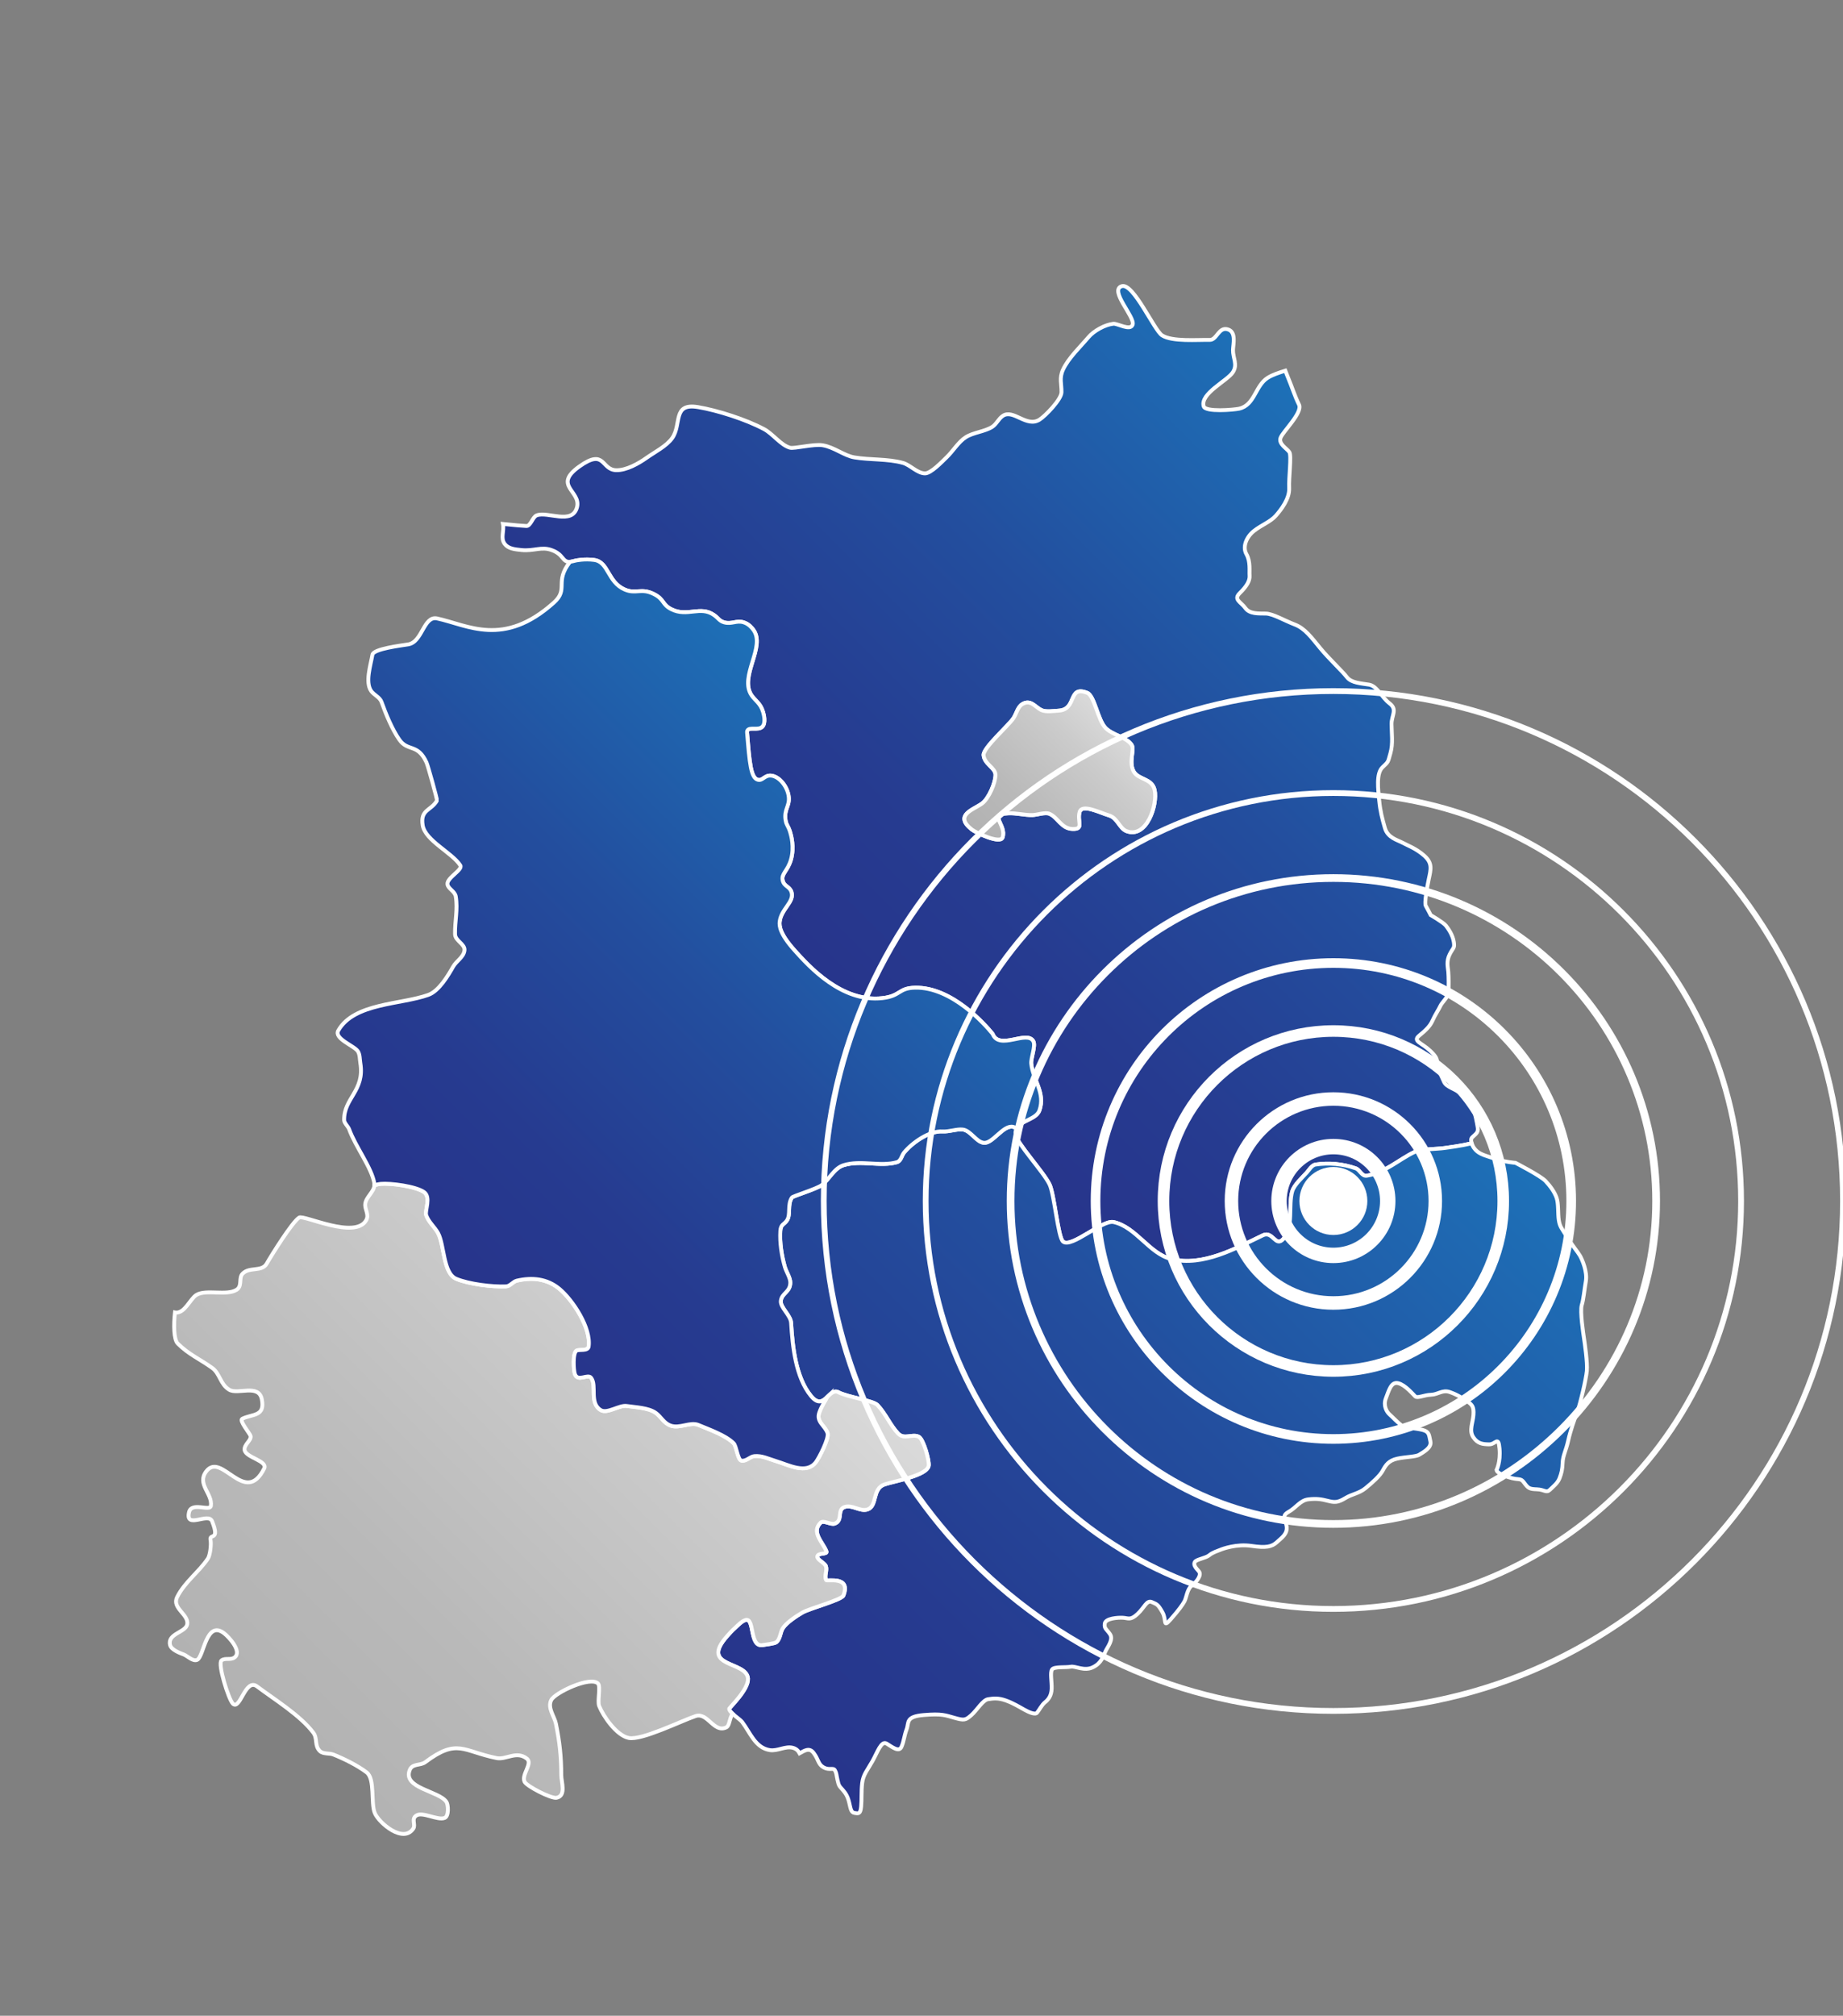 <?xml version="1.0" encoding="utf-8"?>
<!-- Generator: Adobe Illustrator 15.1.0, SVG Export Plug-In . SVG Version: 6.00 Build 0)  -->
<!DOCTYPE svg PUBLIC "-//W3C//DTD SVG 1.1//EN" "http://www.w3.org/Graphics/SVG/1.1/DTD/svg11.dtd">
<svg version="1.1" id="Layer_1" xmlns="http://www.w3.org/2000/svg" xmlns:xlink="http://www.w3.org/1999/xlink" x="0px" y="0px"
	 width="1356.145px" height="1482.374px" viewBox="0 0 1356.145 1482.374" enable-background="new 0 0 1356.145 1482.374"
	 xml:space="preserve">
<rect x="0" y="0" width="1356.145" height="1482.374" fill="#808080" stroke="none"/>
<g>
	<linearGradient id="XMLID_2_" gradientUnits="userSpaceOnUse" x1="1006.365" y1="333.173" x2="604.348" y2="735.19">
		<stop  offset="0" style="stop-color:#1D71B8"/>
		<stop  offset="0.054" style="stop-color:#1E6CB4"/>
		<stop  offset="0.44" style="stop-color:#234E9E"/>
		<stop  offset="0.769" style="stop-color:#263B90"/>
		<stop  offset="1" style="stop-color:#27348B"/>
	</linearGradient>
	<path id="XMLID_611_" fill="url(#XMLID_2_)" stroke="#FFFFFF" stroke-width="2.835" stroke-miterlimit="10" d="M371.414,400.052
		c2.628,3.447,7.281,3.927,12.277,4.443c9.189,0.948,14.727-2.777,22.238,0.041c1.189,0.446,2.502,0.938,4.065,1.976
		c3.979,2.641,4.272,5.288,7.083,6.375c2.057,0.795,3.506,0.001,6.697-0.692c0,0,6.299-1.37,13.434-0.409
		c10.694,1.442,9.742,16.127,22.354,21.706c8.408,3.72,12.071-1.374,21.569,3.37c7.834,3.914,5.877,7.648,12.869,11.167
		c11.857,5.966,21.262-2.87,31.432,4.306c3.275,2.312,3.829,4.308,7.45,5.347c5.535,1.589,8.998-1.709,14.394,0
		c3.876,1.228,6.133,4.21,6.99,5.341c9.514,12.571-10.617,34.336-1.26,48.299c2.627,3.919,6.617,5.791,8.509,12.325
		c0.354,1.225,2.374,8.206-0.766,10.958c-3.053,2.676-9.241-0.176-10.759,2.588c-0.336,0.612-0.293,1.227-0.256,1.676
		c1.826,22.224,2.739,33.336,7.999,34.584c3.56,0.844,4.79-3.455,9.577-3.073c6.17,0.493,12.389,8.291,13.092,15.832
		c0.639,6.84-3.668,9.109-2.348,16.954c0.676,4.018,1.857,3.731,3.397,8.877c0.616,2.059,3.233,10.798,0.571,20.088
		c-2.438,8.503-7.235,10.274-6.097,15.34c1.02,4.534,5.122,4.269,6.484,8.573c2.259,7.14-7.603,12.385-8.691,21.727
		c-0.361,3.102-0.019,8.907,11.093,21.267c10.346,11.509,34.503,38.379,64.498,34.974c13.571-1.541,11.589-7.378,23.94-7.681
		c27.321-0.668,51.823,27.532,56.548,33.212c0.25,0.299,0.455,0.549,0.596,0.721c4.832,12.49,25.394-3.05,29.988,5.492
		c1.873,3.48-1.971,12.415-1.556,16.436c1.259,12.17,10.583,21.497,6.026,34.395c-2.822,7.996-18.643,7.293-17.581,17.569
		c0.656,6.355,20.634,27.666,25.03,36.861c3.627,7.59,6.201,39.023,9.943,42.063c6.18,5.024,28.906-16.225,37.18-14.384
		c16.606,3.693,26.318,23.339,42.52,27.242c23.443,5.645,47.366-7.962,67.32-17.501c7.383-3.533,9.189,9.13,14.994,2.744
		c7.922-8.709,3.489-24.665,6.649-35.186c1.401-4.663,7.192-9.87,10.573-13.589c1.727-1.899,3.771-5.595,6.538-6.014
		c9.679-1.468,20.184-0.517,29.581,2.801c3.116,1.101,4.396,5.975,8.109,5.412c13.025-1.977,23.797-12.004,34.799-17.266
		c5.375-2.569,16.723-2.213,22.848-3.143c2.492-0.377,11.77-1.546,19.512-3.401c-0.557-1.723-0.57-3.347,0.369-4.345
		c2.109-2.238,4.758-3.284,4.146-7.135c-0.613-3.848-2.031-11.151-3.438-14.265c-1.406-3.117-6.582-7.283-9.346-10.715
		c-2.76-3.432-10.153-4.523-12.027-8.756c-1.876-4.23-3.791-7.712-4.649-11.994c-0.857-4.28,0.463-5.169-5.616-10.927
		c-6.075-5.758-12.973-6.965-8.133-10.963c4.842-3.995,8.01-6.838,9.932-11.175c1.924-4.339,4.513-8.017,5.781-10.805
		c1.27-2.789,5.891-6.564,6.007-10.141c0.116-3.579,0.124-11.396-0.202-14.974c-0.325-3.577-1.537-7.59,1.003-12.726
		c2.538-5.135,3.866-4.256,3.05-9.288c-0.819-5.031-3.975-9.567-5.797-11.901c-1.822-2.331-11.166-7.722-11.166-7.722
		s-2.629-5.155-3.655-6.874c-1.023-1.719,0.708-12.689,2.261-19.807c1.554-7.117,2.734-11.573-3.311-16.966
		c-6.045-5.396-12.51-7.652-16.115-9.617c-3.604-1.961-10.859-3.576-12.906-10.823c-2.047-7.249-3.386-12.012-4.182-20.191
		c-0.793-8.177-2.336-19.853,2.372-24.381c4.706-4.525,3.87-3.406,5.9-10.475c2.028-7.068,0.848-14.754,0.796-21.267
		c-0.052-6.51,4.53-10.761-1.41-15.276c-5.945-4.518-9.186-12.803-15.061-13.795c-5.873-0.992-13.066-1.199-16.385-5.543
		c-3.314-4.344-13.239-13.57-19.578-21.253c-6.34-7.686-11.219-14.571-18.732-17.416c-7.51-2.843-16.098-7.963-21.308-8.071
		c-5.212-0.108-11.856,0.473-15.085-4.034c-3.228-4.507-9.043-6.21-4.06-11.076c4.979-4.867,7.45-8.999,7.175-12.733
		c-0.275-3.737,0.795-10.319-2.314-15.816c-3.108-5.494,0.061-12.829,5.602-17.178c5.543-4.347,12.086-6.672,15.973-11.082
		c3.891-4.412,10.232-12.537,9.857-20.334c-0.375-7.797,1.873-23.856,0.15-26.487c-1.725-2.628-8.142-5.929-6.484-10.503
		c1.658-4.577,16.5-18.6,13.567-24.419c-2.931-5.82-5.223-13.19-8.345-20.59c-0.588-1.394-1.164-2.867-1.73-4.368
		c-4.82,1.521-9.516,3.071-12.946,5.231c-9.296,5.861-9.44,20.143-21.081,22.737c-3.708,0.827-24.678,2.657-26.011-1.711
		c-2.868-9.407,17.468-18.824,21.491-25.156c3.631-5.716-0.08-10.461,0.07-16.328c0.107-4.236,2.444-12.896-3.436-15.026
		c-7.121-2.579-8.298,7.777-13.746,7.637c-8.869-0.228-27.416,1.491-35.002-3.329c-5.849-3.716-21.148-38.789-29.643-36.196
		c-9.616,2.933,9.973,22.779,7.957,28.345c-1.744,4.817-11.131-1.075-14.225-0.713c-6.179,0.721-14.263,5.137-18.32,9.952
		c-6.011,7.127-14.749,15.284-18.677,23.841c-2.926,6.368-0.964,10.407-1.124,16.646c-0.135,5.329-11.961,17.444-16.147,20.083
		c-9.606,6.053-19.279-8.017-27.027-2.778c-3.204,2.166-4.598,6.086-7.851,8.135c-5.479,3.453-13.845,4.058-19.301,7.497
		c-5.564,3.504-9.497,10.376-14.278,14.92c-3.138,2.979-11.417,11.865-15.935,11.751c-5.712-0.147-10.762-6.221-16.133-7.712
		c-11.265-3.125-24.099-2.083-35.679-4.042c-7.688-1.3-14.697-7.466-23.394-8.937c-6.513-1.101-20.882,2.685-24.02,1.814
		c-6.768-1.876-12.643-10.25-19.104-13.689c-13.426-7.151-34.178-13.751-48.57-16.186c-19.078-3.228-11.831,12.614-18.998,22.789
		c-4.155,5.9-13.068,10.396-18.783,14.457c-5.912,4.202-14.903,9.345-22.468,9.151c-11.203-0.287-7.991-16.307-27.027-2.778
		c-20.031,14.237,1.559,18.013-1.817,30.177c-3.628,13.087-21.67,2.649-29.678,5.841c-2.996,1.194-4.363,7.879-7.498,7.797
		c-2.215-0.057-9.475-0.679-17.271-1.504C371.148,390.729,368.089,395.692,371.414,400.052z M722.563,590.915
		c4.973-3.579,9.966-15.237,9.945-21.138c-0.021-5.155-8.211-7.877-8.759-14.431c-0.45-5.35,18.411-21.727,22.055-27.294
		c2.155-3.295,3.071-8.254,6.557-10.312c6.058-3.579,9.275,2.179,13.909,4.433c3.29,1.602,9.144,0.638,12.66,0.437
		c13.979-0.801,6.533-18.912,21.1-13.092c5.35,2.137,7.69,19.804,13.415,25.756c5.094,5.295,15.679,6.851,19.347,12.632
		c2.15,3.391-2.427,12.619,1.435,19.47c3.504,6.218,13.443,4.854,15.395,13.615c2.345,10.528-5.766,35.814-20.639,30.234
		c-5.285-1.982-6.585-9.712-13.013-11.602c-6.59-1.936-19.721-8.727-21.527-2.556c-2.055,7.006,3.58,12.878-5.295,12.547
		c-8.25-0.305-10.632-8.458-16.879-11.146c-3.204-1.38-9.177,0.863-12.614,0.925c-6.029,0.111-11.886-1.644-17.94-1.294
		c-14.948,0.855-0.814,8.433-3.98,17.775c-1.703,5.029-19.688-3.538-22.617-5.851C701.77,599.479,715.967,595.665,722.563,590.915z"
		/>
	<linearGradient id="XMLID_3_" gradientUnits="userSpaceOnUse" x1="1059.267" y1="790.518" x2="562.429" y2="1287.356">
		<stop  offset="0" style="stop-color:#1D71B8"/>
		<stop  offset="0.054" style="stop-color:#1E6CB4"/>
		<stop  offset="0.44" style="stop-color:#234E9E"/>
		<stop  offset="0.769" style="stop-color:#263B90"/>
		<stop  offset="1" style="stop-color:#27348B"/>
	</linearGradient>
	<path id="XMLID_610_" fill="url(#XMLID_3_)" stroke="#FFFFFF" stroke-width="2.835" stroke-miterlimit="10" d="M1165.563,984.215
		c-0.504-3.362-3.028-19.951-1.665-24.412c1.362-4.461,1.835-10.798,3.034-17.677c1.196-6.883-2.719-15.954-4.37-18.758
		c-1.65-2.804-4.576-5.998-9.078-13.157c-4.502-7.161-5.705-8.089-6.467-12.935c-0.76-4.846-0.101-12.018-1.621-16.403
		c-1.52-4.385-4.602-8.559-8.15-12.371c-3.549-3.814-22.117-13.364-22.117-13.364s-7.737-0.595-14.025-2.675
		c-6.287-2.078-10.9-3.102-14.18-5.763c-1.816-1.474-3.363-3.768-4.053-5.908c-7.742,1.855-17.02,3.024-19.512,3.401
		c-6.125,0.93-17.473,0.574-22.848,3.143c-11.002,5.262-21.773,15.289-34.799,17.266c-3.714,0.563-4.993-4.311-8.109-5.412
		c-9.397-3.318-19.902-4.27-29.581-2.801c-2.768,0.418-4.812,4.114-6.538,6.014c-3.381,3.719-9.172,8.926-10.573,13.589
		c-3.16,10.521,1.272,26.477-6.649,35.186c-5.805,6.386-7.611-6.277-14.994-2.744c-19.954,9.539-43.877,23.146-67.32,17.501
		c-16.201-3.902-25.913-23.549-42.52-27.242c-8.273-1.84-31,19.409-37.18,14.384c-3.742-3.039-6.316-34.473-9.943-42.063
		c-4.396-9.195-24.374-30.506-25.03-36.861c-0.189-1.833,0.176-3.307,0.892-4.553c-0.844-0.347-1.688-0.662-2.535-0.887
		c-7.257-1.936-15.165,12.482-21.753,11.694c-5.603-0.669-9.621-9.074-15.456-9.771c-4.346-0.52-10.018,1.721-14.775,1.418
		c-9.986-0.633-22.527,8.374-28.431,15.558c-1.772,2.161-2.147,6.164-5.272,7.061c-12.125,3.484-26.605-1.775-39.264,2.223
		c-6.99,2.207-10.492,10.42-16.041,14.63c-3.668,2.778-21.233,8.081-21.91,9.109c-3.574,5.425-0.711,12.364-3.642,16.812
		c-2.031,3.083-4.566,2.701-4.887,7.729c-0.548,8.65,0.961,18.259,3.349,26.58c0.996,3.461,4.043,7.955,3.985,11.508
		c-0.113,7.094-6.259,7.513-6.96,13.384c-0.568,4.758,7.209,10.547,7.549,16.129c1.053,17.246,3.257,40.024,14.69,53.887
		c9.591,11.624,13.1-6.735,20.222-2.789c6.168,3.414,25.431,6.084,28.563,9.317c6.008,6.205,9.562,15.113,15.278,21.016
		c4.574,4.722,10.254-0.069,15.178,2.359c3.502,1.727,7.787,17.388,7.337,21.153c-0.892,7.461-25.572,11.552-32.503,13.903
		c-9.33,3.166-5.092,15.868-12.529,18.391c-5.494,1.863-11.428-3.835-17.041-1.726c-5.673,2.131-0.725,9.99-7.205,12.189
		c-2.791,0.949-8.217-2.721-10.242-0.757c-7.283,7.053,1.688,14.41,4.229,21.171c0.936,2.489-6.475,0.675-6.678,3.861
		c-0.148,2.341,5.483,4.626,6.305,7.047c1.063,3.13-1.238,6.862,0.104,10.19c0.483,1.202,18.548-3.474,12.785,11.317
		c-1.285,3.295-24.756,9.422-30.168,12.552c-4.328,2.505-11.613,7.28-14.338,11.415c-2.036,3.091-1.78,7.717-4.727,10.312
		c-1.297,1.143-8.112,1.791-9.893,2.158c-10.357,2.13-5.962-20.38-12.873-18.397c-2.992,0.86-5.551,3.881-7.766,5.832
		c-2.129,1.874-3.965,3.929-5.852,6.059c-20.584,23.259,14.579,18.038,15.383,31.203c0.498,8.21-13.901,21.453-13.85,22.274
		c0.165,2.734,7.849,7.342,9.57,9.611c5.953,7.849,9.657,19.067,20.444,20.7c5.64,0.854,11.36-3.179,16.829-1.719
		c2.637,0.704,4.025,2.23,4.994,4.042c3.701-2.006,7.154-4.417,10.295-0.32c3.778,4.924,3.172,8.36,7.404,10.707
		c4.23,2.347,7.068-0.134,8.309,2.138c1.244,2.274,0.959,2.895,1.907,7.189c0.951,4.295,1.253,4.285,3.671,7.001
		c2.416,2.719,3.842,5.045,4.922,9.58c1.078,4.533,1.298,7.211,3.996,7.601c2.697,0.388,4.244,0.943,4.771-4.626
		c0.53-5.569,0.028-11.04,0.772-17.349c0.747-6.309,3.748-9.345,7.528-16.066c3.78-6.725,6.519-15.361,10.446-13.005
		c3.926,2.356,9.084,6.683,10.941,2.408c1.858-4.276,1.965-8.061,3.799-12.944c1.836-4.885-0.991-9.307,12.548-10.451
		c13.542-1.146,15.948,0.19,22.769,2.085c6.816,1.895,7.928,1.882,12.283-1.997c4.357-3.879,8.363-11.1,12.332-11.73
		c3.97-0.631,7.5-1.034,13.02,0.928c5.523,1.961,10.203,4.874,13.574,6.745c3.369,1.868,8.021,3.978,9.451,2.254
		c1.432-1.727,3.582-5.885,5.812-7.638c2.23-1.752,4.755-4.6,4.929-10.014c0.17-5.414-1.277-11.886,0.299-14.157
		c1.575-2.274,10.157-1.29,13.7-2c3.544-0.711,9.901,3.527,16.362,0.382c6.461-3.145,7.572-8.224,9.221-11.66
		c1.646-3.435,5.978-8.723,3.391-12.602s-4.386-3.926-3.902-7.823c0.486-3.896,9.712-4.548,13.495-4.308
		c3.784,0.24,5.368,2.104,10.601-2.775c5.234-4.88,6.72-10.431,10.586-8.748c3.866,1.682,4.559,1.77,7.795,7.538
		c3.235,5.766-0.045,12.041,6.058,5.097c6.102-6.944,8.591-10.479,10.073-13.129c1.484-2.646,2.008-9.109,5.309-11.544
		s7.875-7.833,5.238-10.684c-2.639-2.851-4.072-4.903-2.848-6.836c1.225-1.936,7.96-2.724,10.605-4.91
		c2.647-2.189,6.125-3.106,7.994-3.923c1.866-0.814,12.146-4.552,22.949-2.938c10.803,1.612,15.012,0.708,18.758-2.706
		c3.746-3.417,7.943-6.133,7.209-11.611c-0.733-5.481-4.093-7.608,1.497-10.729c5.59-3.118,8.438-8.435,14.418-9.161
		c5.98-0.726,9.671-0.137,14.431,1.086c4.761,1.22,7.338,1.372,12.662-1.907c5.322-3.277,10.061-3.365,15.048-7.42
		c4.985-4.053,10.563-8.983,12.738-13.036c2.173-4.055,4.376-7.298,10.596-8.675c6.224-1.378,13.733-1.274,16.298-2.934
		c2.565-1.659,9.197-4.959,8.109-9.712c-1.091-4.753-0.672-7.175-5.818-8.477c-5.143-1.306-12.652-1.409-15.361-3.296
		c-2.711-1.886-7.037-6.53-8.902-8.135c-1.866-1.605-4.882-6.27-2.688-11.823c2.196-5.557,3.752-12.354,9.014-11.126
		c5.26,1.23,10.903,8.164,12.578,9.728c1.672,1.563,6.474-1.052,11.658-1.212c5.182-0.158,8.329-3.835,13.707-1.998
		c5.375,1.84,9.656,4.554,13.064,6.954c3.408,2.398,4.84,3.792,4.43,9.777c-0.414,5.985-3.386,11.482-0.207,16.356
		s6.879,5.308,11.73,5.398c4.851,0.088,6.789-6.706,7.668,3.179c0.881,9.888-2.238,15.762-2.238,15.762s0.166,2.419,8.666,5.159
		c8.5,2.736,8.75,0.095,11.699,4.132c2.945,4.037,3.804,4.646,9.394,4.822s6.819,2.993,9.599,0.287
		c2.778-2.703,5.676-4.885,7.061-8.503s2.055-6.27,2.242-11.44c0.187-5.169,2.42-8.599,4.125-16.229
		c1.706-7.632,4.463-15.289,6.639-21.034c2.174-5.748,6.461-23.877,7.043-30.111
		C1168.223,1001.959,1166.069,987.575,1165.563,984.215z"/>
	<linearGradient id="XMLID_4_" gradientUnits="userSpaceOnUse" x1="534.539" y1="914.867" x2="181.957" y2="1267.448">
		<stop  offset="0" style="stop-color:#DADADA"/>
		<stop  offset="0.26" style="stop-color:#CBCBCB"/>
		<stop  offset="0.695" style="stop-color:#B9B9B9"/>
		<stop  offset="1" style="stop-color:#B2B2B2"/>
	</linearGradient>
	<path id="XMLID_603_" fill="url(#XMLID_4_)" stroke="#FFFFFF" stroke-width="2.835" stroke-miterlimit="10" d="M130.797,988.037
		c7.926,7.926,16.248,11.417,25.26,17.855c5.896,4.212,5.92,12.089,12.629,16.116c6.365,3.817,21.652-4.538,23.955,6.968
		c2.594,12.974-6.924,10.647-14.372,14.371c-2.551,1.274,5.659,10.883,6.097,12.63c0.819,3.28-5.053,6.27-4.354,10.451
		c0.909,5.469,17.187,7.875,14.372,13.501c-14.137,28.271-31.322-12.966-42.682,2.179c-7.034,9.379,4.766,16.286,3.484,25.259
		c-0.631,4.412-14.322-3.261-16.113,4.792c-2.814,12.669,14.275-0.243,16.984,6.533c6.037,15.088-2.238,8.619-1.135,13.818
		c0.648,3.058-0.305,11.206-1.912,13.617c-6.518,9.776-17.143,17.3-22.647,28.31c-4.114,8.229,8.622,12.723,7.404,20.033
		c-0.997,5.98-14.741,6.805-12.63,15.243c0.892,3.568,7.048,5.855,10.018,6.967c2.692,1.011,6.89,5.481,10.014,3.921
		c4.856-2.427,6.513-29.413,19.6-19.6c3.73,2.799,13.54,13.58,7.839,17.857c-2.926,2.194-6.792,0.086-9.58,2.176
		c-3.138,2.353,5.207,28.726,8.272,31.793c5.433,5.43,9.148-19.16,17.857-12.63c12.682,9.511,31.876,21.306,41.373,33.969
		c3.29,4.389,0.695,9.407,4.792,13.501c2.435,2.435,7.065,1.435,10.015,2.615c8.011,3.202,17.573,7.952,24.389,13.064
		c6.45,4.838,2.956,22.719,6.099,30.051c3.106,7.252,20.89,22.447,28.306,11.322c1.897-2.844-1.676-7.009,2.18-9.58
		c4.59-3.061,15.691,3.827,20.904,1.741c3.226-1.289,2.654-9.735,1.306-11.759c-5.461-8.192-32.421-9.965-27.002-23.518
		c1.948-4.869,7.893-3.088,11.325-5.662c23.828-17.871,27.709-8.045,52.695-3.047c6.84,1.367,14.586-5.668,22.212,0.434
		c4.427,3.543-4.311,11.85-1.741,16.984c1.658,3.324,19.623,12.54,23.518,11.759c7.331-1.465,3.483-11.575,3.483-16.548
		c0-13.942-1.251-24.543-3.921-37.889c-1.08-5.406-6.404-11.578-3.483-17.421c2.739-5.479,28.836-17.763,34.405-12.196
		c2.174,2.177-0.548,13.002,0.871,16.551c3.026,7.569,12.782,21.719,21.775,23.518c9.564,1.912,38.858-12.663,49.212-16.113
		c8.927-2.975,13.443,12.875,22.646,8.274c2.442-1.221,2.167-6.791,4.608-9.94c-1.437-1.312-2.529-2.579-2.59-3.591
		c-0.052-0.821,14.348-14.064,13.85-22.274c-0.804-13.165-35.967-7.944-15.383-31.203c1.887-2.13,3.723-4.185,5.852-6.059
		c2.215-1.951,4.773-4.972,7.766-5.832c6.911-1.982,2.516,20.527,12.873,18.397c1.78-0.367,8.596-1.016,9.893-2.158
		c2.946-2.595,2.69-7.221,4.727-10.312c2.725-4.135,10.01-8.91,14.338-11.415c5.412-3.13,28.883-9.257,30.168-12.552
		c5.763-14.791-12.302-10.115-12.785-11.317c-1.342-3.328,0.959-7.061-0.104-10.19c-0.821-2.421-6.453-4.706-6.305-7.047
		c0.203-3.187,7.613-1.372,6.678-3.861c-2.541-6.761-11.512-14.118-4.229-21.171c2.025-1.964,7.451,1.706,10.242,0.757
		c6.48-2.199,1.532-10.059,7.205-12.189c5.613-2.109,11.547,3.589,17.041,1.726c7.438-2.522,3.199-15.225,12.529-18.391
		c6.931-2.352,31.611-6.442,32.503-13.903c0.45-3.766-3.835-19.427-7.337-21.153c-4.924-2.429-10.604,2.362-15.178-2.359
		c-5.717-5.902-9.271-14.811-15.278-21.016c-3.133-3.233-22.396-5.903-28.563-9.317c-3.234-1.792-5.725,1.016-8.377,3.526
		c-1.678,3.229-3.951,6.284-5.764,11.285c-2.533,6.993,4.24,9.66,6.045,15.225c1.237,3.819-6.324,18.413-8.599,21.356
		c-7.103,9.203-19.812,2.055-29.674-0.912c-5.152-1.548-10.056-4.07-15.563-3.545c-3.237,0.307-5.892,3.876-9.447,3.339
		c-2.861-0.432-3.631-10.583-5.815-12.804c-5.727-5.822-18.181-10.218-25.985-13.472c-5.926-2.474-13.757,2.887-20.347,0.499
		c-5.257-1.905-7.009-6.552-11.095-9.431c-5.35-3.768-14.879-4.039-21.303-5.011c-5.368-0.814-14.25,5.854-18.953,3.093
		c-8.779-5.15-2.779-17.819-7.141-23.737c-2.502-3.396-9.971,3.445-12.064-3.018c-0.824-2.541-1.731-15.4,1.391-17.08
		c1.783-0.959,8.265,0.542,8.779-2.846c2.059-13.612-11.648-34.413-21.577-42.618c-8.976-7.415-19.931-8.593-31.3-5.929
		c-2.738,0.643-4.928,4.055-7.789,4.189c-10.185,0.481-27.375-1.656-36.723-5.556c-9.783-4.081-8.627-24.755-13.398-33.627
		c-2.424-4.513-7.08-8.169-8.727-13.248c-1.07-3.297,3.719-13.183-1.61-16.938c-6.011-4.236-24.596-6.709-31.886-6.017
		c-1.357,0.129-2.927,0.515-4.6,0.981c-0.256,4.897-6.15,8.677-6.743,13.67c-0.504,4.241,3.089,7.869,0.68,12.107
		c-8.151,14.343-45.833-4.164-49.325-1.957c-5.104,3.233-20.295,27.583-23.833,33.811c-3.623,6.378-12.738,2.143-17.813,7.461
		c-3.055,3.205,0.012,9.038-4.412,11.839c-7.275,4.605-22.626-0.6-29.629,3.833c-4.607,2.918-8.555,13.684-15.339,12.88
		c-0.128-0.015-0.247-0.05-0.37-0.077C127.688,974.425,127.854,985.094,130.797,988.037z"/>
	<linearGradient id="XMLID_5_" gradientUnits="userSpaceOnUse" x1="653.477" y1="561.931" x2="304.884" y2="910.524">
		<stop  offset="0" style="stop-color:#1D71B8"/>
		<stop  offset="0.054" style="stop-color:#1E6CB4"/>
		<stop  offset="0.44" style="stop-color:#234E9E"/>
		<stop  offset="0.769" style="stop-color:#263B90"/>
		<stop  offset="1" style="stop-color:#27348B"/>
	</linearGradient>
	<path id="XMLID_602_" fill="url(#XMLID_5_)" stroke="#FFFFFF" stroke-width="2.835" stroke-miterlimit="10" d="M311.999,876.618
		c5.329,3.755,0.54,13.641,1.61,16.938c1.646,5.078,6.303,8.735,8.727,13.248c4.771,8.872,3.615,29.547,13.398,33.627
		c9.348,3.9,26.538,6.037,36.723,5.556c2.861-0.134,5.051-3.546,7.789-4.189c11.369-2.665,22.324-1.486,31.3,5.929
		c9.929,8.205,23.636,29.006,21.577,42.618c-0.515,3.388-6.996,1.887-8.779,2.846c-3.122,1.68-2.215,14.54-1.391,17.08
		c2.094,6.463,9.563-0.377,12.064,3.018c4.361,5.918-1.639,18.587,7.141,23.737c4.703,2.761,13.585-3.907,18.953-3.093
		c6.424,0.972,15.953,1.243,21.303,5.011c4.086,2.879,5.838,7.525,11.095,9.431c6.59,2.388,14.421-2.973,20.347-0.499
		c7.805,3.254,20.259,7.649,25.985,13.472c2.185,2.221,2.954,12.372,5.815,12.804c3.556,0.537,6.21-3.032,9.447-3.339
		c5.508-0.525,10.411,1.997,15.563,3.545c9.862,2.967,22.571,10.115,29.674,0.912c2.274-2.943,9.836-17.537,8.599-21.356
		c-1.805-5.564-8.578-8.231-6.045-15.225c1.813-5.001,4.086-8.057,5.764-11.285c-3.188,3.019-6.609,5.607-11.845-0.737
		c-11.434-13.862-13.638-36.641-14.69-53.887c-0.34-5.582-8.117-11.371-7.549-16.129c0.701-5.872,6.847-6.29,6.96-13.384
		c0.058-3.553-2.989-8.047-3.985-11.508c-2.388-8.321-3.896-17.93-3.349-26.58c0.32-5.029,2.855-4.646,4.887-7.729
		c2.931-4.448,0.067-11.387,3.642-16.812c0.677-1.028,18.242-6.332,21.91-9.109c5.549-4.21,9.051-12.423,16.041-14.63
		c12.658-3.998,27.139,1.261,39.264-2.223c3.125-0.896,3.5-4.9,5.272-7.061c5.903-7.184,18.444-16.191,28.431-15.558
		c4.758,0.302,10.43-1.938,14.775-1.418c5.835,0.697,9.854,9.102,15.456,9.771c6.588,0.789,14.496-13.629,21.753-11.694
		c0.847,0.226,1.691,0.54,2.535,0.887c3.297-5.738,14.371-6.447,16.689-13.016c4.557-12.898-4.768-22.225-6.026-34.395
		c-0.415-4.021,3.429-12.956,1.556-16.436c-4.595-8.542-25.156,6.998-29.988-5.492c-0.141-0.172-0.346-0.422-0.596-0.721
		c-4.725-5.68-29.227-33.88-56.548-33.212c-12.352,0.302-10.369,6.14-23.94,7.681c-29.995,3.405-54.152-23.465-64.498-34.974
		c-11.111-12.359-11.454-18.165-11.093-21.267c1.089-9.341,10.95-14.587,8.691-21.727c-1.362-4.304-5.465-4.039-6.484-8.573
		c-1.139-5.066,3.659-6.837,6.097-15.34c2.662-9.29,0.045-18.03-0.571-20.088c-1.54-5.146-2.722-4.859-3.397-8.877
		c-1.32-7.844,2.986-10.113,2.348-16.954c-0.703-7.541-6.922-15.339-13.092-15.832c-4.787-0.382-6.018,3.917-9.577,3.073
		c-5.26-1.248-6.173-12.36-7.999-34.584c-0.037-0.449-0.08-1.063,0.256-1.676c1.518-2.765,7.706,0.087,10.759-2.588
		c3.14-2.752,1.12-9.732,0.766-10.958c-1.892-6.534-5.882-8.406-8.509-12.325c-9.357-13.962,10.773-35.728,1.26-48.299
		c-0.857-1.131-3.114-4.114-6.99-5.341c-5.396-1.71-8.858,1.588-14.394,0c-3.621-1.04-4.175-3.036-7.45-5.347
		c-10.17-7.176-19.574,1.661-31.432-4.306c-6.992-3.519-5.035-7.253-12.869-11.167c-9.498-4.744-13.161,0.35-21.569-3.37
		c-12.612-5.579-11.66-20.264-22.354-21.706c-7.135-0.961-13.434,0.409-13.434,0.409c-1.888,0.41-3.162,0.848-4.317,0.979
		c-11.771,14.922-0.681,19.936-11.918,30c-37.075,33.199-63.203,16.561-85.899,11.629c-9.99-2.171-10.73,17.311-21.199,19.06
		c-4.904,0.819-25.627,3.259-26.387,7.59c-1.382,7.885-5.465,20.266-0.955,26.693c2.052,2.926,6.362,4.538,7.621,8.03
		c3.179,8.836,7.799,20.181,13.175,27.847c6.249,8.903,13.454,2.514,19.954,16.733c1,2.189,8.031,27.397,7.703,27.973
		c-4.289,7.552-12.486,6.443-10.516,18.24c1.875,11.203,21.814,20.179,27.684,29.454c2.039,3.223-10.23,9.211-9.445,13.914
		c0.574,3.419,5.439,5.045,6.078,8.849c1.629,9.743-0.738,18.276-0.514,27.779c0.121,5.102,7.5,7.192,6.934,11.961
		c-0.595,5.008-5.9,7.67-8.319,11.929c-3.778,6.647-10.446,17.954-18.278,20.771c-20.053,7.218-54.688,5.859-66.254,26.215
		c-3.402,5.991,11.848,11.198,14.445,15.3c1.521,2.403,1.317,5.869,1.768,8.562c3.434,20.535-12.292,25.836-11.904,42.127
		c0.047,1.995,2.962,4.582,3.676,6.562c4.641,12.894,16.606,28.245,18.547,39.841c0.077,0.461,0.084,0.909,0.061,1.351
		c1.673-0.466,3.242-0.853,4.6-0.981C287.403,869.909,305.988,872.382,311.999,876.618z"/>
	<linearGradient id="XMLID_6_" gradientUnits="userSpaceOnUse" x1="825.345" y1="534.391" x2="732.268" y2="627.468">
		<stop  offset="0" style="stop-color:#DADADA"/>
		<stop  offset="0.26" style="stop-color:#CBCBCB"/>
		<stop  offset="0.695" style="stop-color:#B9B9B9"/>
		<stop  offset="1" style="stop-color:#B2B2B2"/>
	</linearGradient>
	<path id="XMLID_596_" fill="url(#XMLID_6_)" stroke="#FFFFFF" stroke-width="2.835" stroke-miterlimit="10" d="M834.226,567.376
		c-3.861-6.851,0.716-16.08-1.435-19.47c-3.668-5.781-14.253-7.337-19.347-12.632c-5.725-5.952-8.065-23.619-13.415-25.756
		c-14.566-5.82-7.12,12.291-21.1,13.092c-3.517,0.202-9.37,1.166-12.66-0.437c-4.634-2.254-7.852-8.012-13.909-4.433
		c-3.485,2.058-4.401,7.017-6.557,10.312c-3.644,5.567-22.505,21.944-22.055,27.294c0.548,6.554,8.737,9.275,8.759,14.431
		c0.021,5.9-4.973,17.559-9.945,21.138c-6.596,4.75-20.793,8.564-7.447,19.108c2.93,2.313,20.914,10.88,22.617,5.851
		c3.166-9.342-10.968-16.919,3.98-17.775c6.055-0.349,11.911,1.406,17.94,1.294c3.438-0.062,9.41-2.305,12.614-0.925
		c6.247,2.688,8.629,10.842,16.879,11.146c8.875,0.331,3.24-5.541,5.295-12.547c1.807-6.171,14.938,0.62,21.527,2.556
		c6.428,1.89,7.728,9.619,13.013,11.602c14.873,5.58,22.983-19.706,20.639-30.234C847.669,572.229,837.729,573.594,834.226,567.376z
		"/>
	<circle fill="#FFFFFF" cx="981.145" cy="883.196" r="25"/>
	<circle fill="none" stroke="#FFFFFF" stroke-width="11.339" stroke-miterlimit="10" cx="981.144" cy="883.196" r="40"/>
	<path fill="none" stroke="#FFFFFF" stroke-width="7.087" stroke-miterlimit="10" d="M1156.145,883.196
		c0,96.646-78.354,175-175,175c-96.65,0-175-78.354-175-175c0-96.65,78.35-175,175-175
		C1077.791,708.196,1156.145,786.546,1156.145,883.196z"/>
	<path fill="none" stroke="#FFFFFF" stroke-width="5.669" stroke-miterlimit="10" d="M1218.645,883.196
		c0,131.163-106.337,237.5-237.5,237.5c-131.17,0-237.5-106.337-237.5-237.5c0-131.168,106.33-237.5,237.5-237.5
		C1112.308,645.696,1218.645,752.028,1218.645,883.196z"/>
	<path fill="none" stroke="#FFFFFF" stroke-width="4.252" stroke-miterlimit="10" d="M1281.144,883.196
		c0,165.68-134.319,300-300,300c-165.686,0-300-134.32-300-300c0-165.685,134.314-300,300-300
		C1146.824,583.196,1281.144,717.511,1281.144,883.196z"/>
	<path fill="none" stroke="#FFFFFF" stroke-width="4.252" stroke-miterlimit="10" d="M1356.145,883.196c0,207.1-167.9,375-375,375
		c-207.105,0-375-167.9-375-375c0-207.107,167.895-375,375-375C1188.244,508.196,1356.145,676.089,1356.145,883.196z"/>
	<circle fill="none" stroke="#FFFFFF" stroke-width="8.504" stroke-miterlimit="10" cx="981.145" cy="883.196" r="125"/>
	<circle fill="none" stroke="#FFFFFF" stroke-width="9.921" stroke-miterlimit="10" cx="981.145" cy="883.196" r="75"/>
</g>
</svg>
